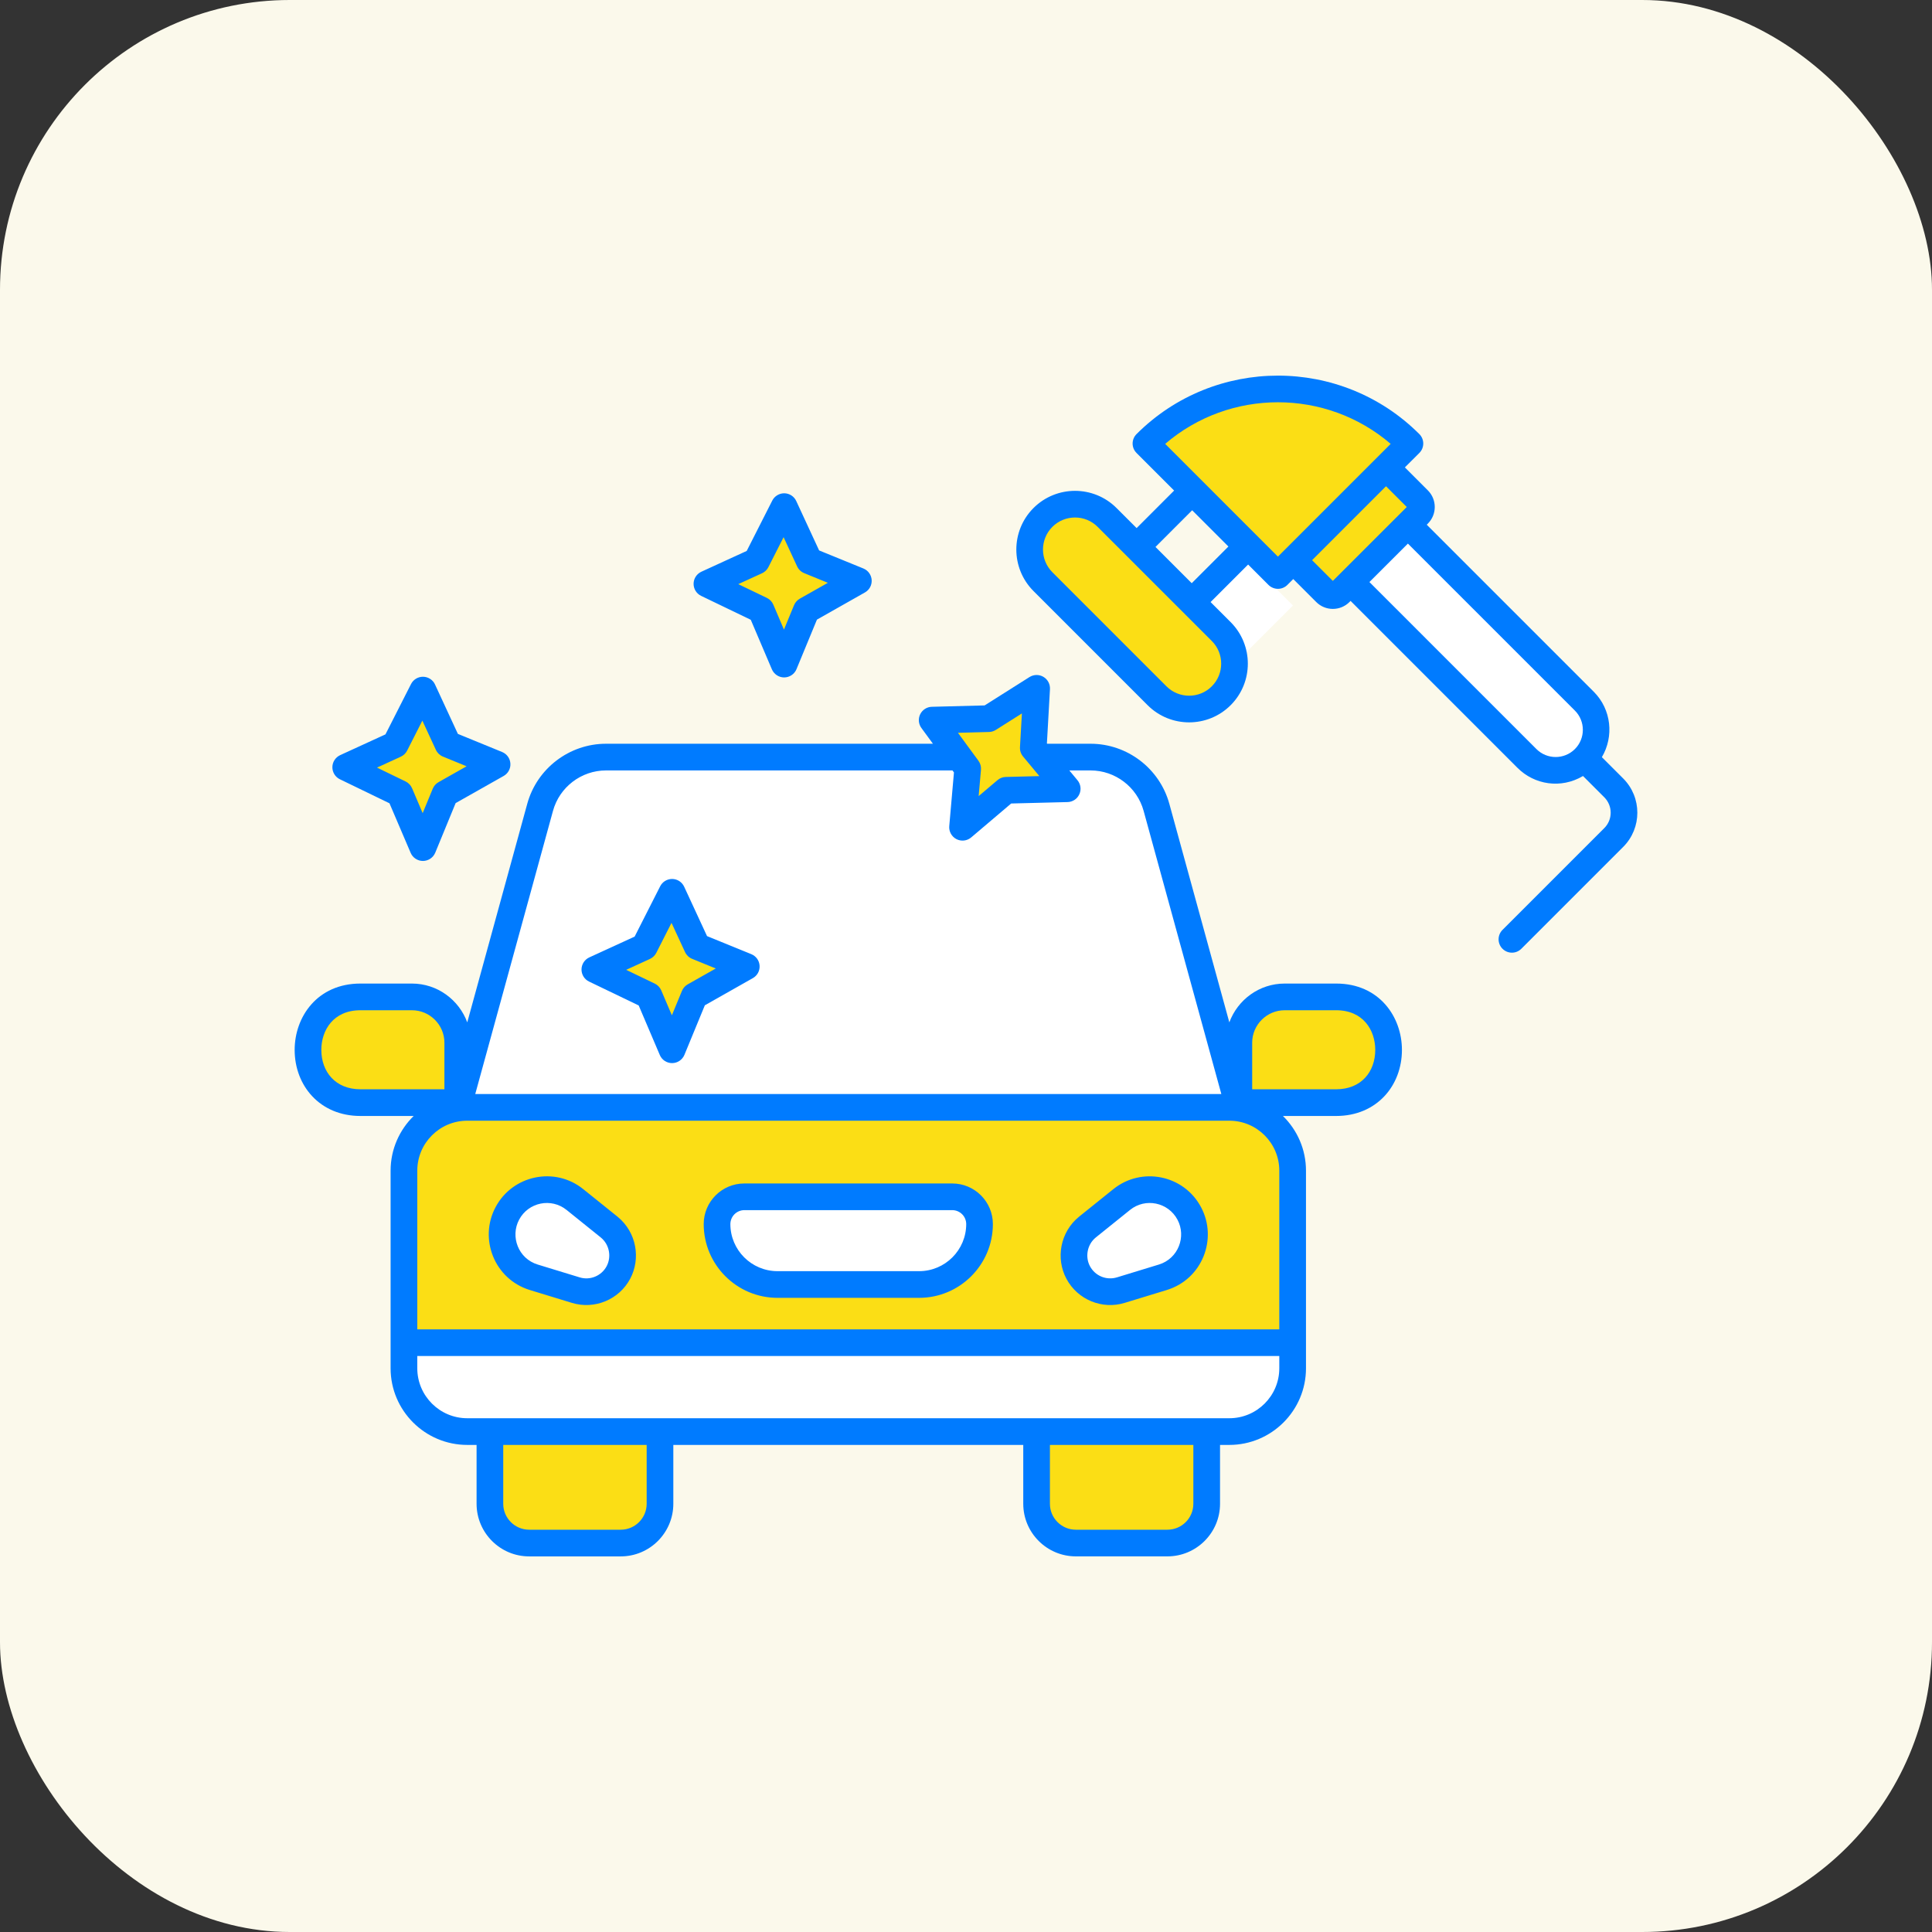 <svg width="80" height="80" viewBox="0 0 80 80" fill="none" xmlns="http://www.w3.org/2000/svg">
<rect x="0" y="0" width="80" height="80" fill="#333333" stroke="none"/>
<rect width="80" height="80" rx="12" fill="#FBF9EB"/>
<path d="M47.888 33.431L51.298 45.854H18.954L22.365 33.431C22.529 32.833 22.885 32.305 23.378 31.929C23.871 31.553 24.474 31.35 25.094 31.35H45.159C45.779 31.35 46.382 31.553 46.874 31.929C47.368 32.305 47.724 32.833 47.888 33.431Z" fill="white"/>
<path d="M55.328 45.658H51.298V43.178C51.298 42.129 52.147 41.279 53.196 41.279H55.328C58.212 41.279 58.232 45.658 55.328 45.658ZM14.925 45.658H18.954V43.178C18.954 42.129 18.105 41.279 17.057 41.279H14.925C12.041 41.279 12.02 45.658 14.925 45.658ZM53.525 48.475V56.657C53.525 58.105 52.352 59.278 50.904 59.278H19.348C17.9 59.278 16.727 58.105 16.727 56.657V48.475C16.727 47.027 17.9 45.854 19.348 45.854H50.904C52.352 45.854 53.525 47.027 53.525 48.475Z" fill="#FBDE15"/>
<path d="M16.727 55.598V56.657C16.727 58.105 17.9 59.278 19.348 59.278H50.904C52.352 59.278 53.525 58.105 53.525 56.657V55.598H16.727Z" fill="white"/>
<path d="M27.329 59.278V62.343C27.329 63.2 26.635 63.894 25.779 63.894H21.837C20.98 63.894 20.286 63.2 20.286 62.343V59.278H27.329ZM49.966 59.278V62.343C49.966 63.2 49.272 63.894 48.416 63.894H44.474C43.618 63.894 42.923 63.2 42.923 62.343V59.278H49.966Z" fill="#FBDE15"/>
<path d="M49.46 51.113C49.46 51.898 48.962 52.641 48.149 52.889L46.411 53.421C45.721 53.632 44.979 53.32 44.644 52.688C44.525 52.463 44.472 52.224 44.472 51.984C44.472 51.539 44.663 51.108 45.027 50.812L46.444 49.672C47.349 48.94 48.699 49.217 49.245 50.247C49.387 50.513 49.461 50.811 49.46 51.113ZM20.792 51.113C20.792 51.898 21.29 52.641 22.104 52.889L23.841 53.421C24.531 53.632 25.273 53.32 25.608 52.688C25.728 52.463 25.78 52.224 25.78 51.984C25.78 51.539 25.589 51.108 25.225 50.812L23.808 49.672C22.903 48.94 21.553 49.217 21.007 50.247C20.865 50.513 20.791 50.811 20.792 51.113ZM40.561 50.686C40.561 52.068 39.441 53.188 38.058 53.188H32.194C30.812 53.188 29.691 52.068 29.691 50.686C29.691 50.538 29.721 50.391 29.777 50.254C29.834 50.117 29.917 49.992 30.022 49.888C30.127 49.783 30.251 49.7 30.388 49.643C30.525 49.586 30.672 49.557 30.82 49.557H39.432C40.056 49.557 40.561 50.062 40.561 50.686Z" fill="white"/>
<path d="M58.381 18.365L52.916 23.83L47.452 18.365C50.47 15.347 55.363 15.347 58.381 18.365ZM58.734 21.291L55.488 24.538C55.449 24.577 55.402 24.608 55.351 24.629C55.3 24.65 55.245 24.661 55.19 24.661C55.135 24.661 55.08 24.65 55.029 24.629C54.978 24.608 54.932 24.577 54.893 24.538L53.551 23.195L57.392 19.354L58.735 20.696C58.813 20.775 58.858 20.882 58.858 20.994C58.858 21.105 58.813 21.212 58.734 21.291Z" fill="#FBDE15"/>
<path d="M58.298 21.728L55.924 24.101L63.23 31.407C63.885 32.063 64.948 32.063 65.604 31.407C66.259 30.752 66.259 29.689 65.604 29.033L58.298 21.728Z" fill="white"/>
<path d="M49.297 25.091L51.426 22.962L53.539 25.074L51.41 27.203L49.297 25.091Z" fill="white"/>
<path d="M50.568 28.81C51.302 28.076 51.302 26.886 50.568 26.152L45.843 21.426C45.109 20.692 43.919 20.692 43.185 21.426C42.451 22.16 42.451 23.35 43.185 24.084L47.91 28.81C48.644 29.544 49.834 29.544 50.568 28.81ZM20.583 31.651L18.429 32.868L17.512 35.098L16.554 32.855L14.315 31.772L16.366 30.832L17.512 28.576L18.55 30.818L20.583 31.651ZM32.47 20.979L31.325 23.235L29.272 24.177L31.515 25.256L32.47 27.499L33.39 25.271L35.543 24.052L33.508 23.221L32.47 20.979ZM27.829 36.949L26.683 39.205L24.631 40.147L26.873 41.227L27.829 43.469L28.749 41.241L30.902 40.022L28.867 39.192L27.829 36.949ZM42.925 28.503L40.938 29.759L38.599 29.819L40.069 31.828L39.857 34.256L41.662 32.724L44.191 32.661L42.786 30.97L42.925 28.503Z" fill="#FBDE15"/>
<path d="M12.201 43.474C12.201 44.951 13.241 46.21 14.924 46.21H17.129C16.541 46.786 16.174 47.588 16.174 48.474V56.658C16.174 58.41 17.601 59.831 19.348 59.831H19.734V62.268C19.734 63.469 20.71 64.447 21.912 64.447H25.703C26.904 64.447 27.881 63.469 27.881 62.268V59.831H42.371V62.268C42.371 63.469 43.348 64.446 44.549 64.446H48.34C49.541 64.446 50.519 63.469 50.519 62.268V59.831H50.904C52.65 59.831 54.078 58.411 54.078 56.658V48.474C54.078 47.588 53.711 46.786 53.123 46.21H55.328C57.005 46.21 58.051 44.958 58.051 43.474C58.051 42.109 57.115 40.727 55.328 40.727H53.196C52.142 40.727 51.249 41.399 50.904 42.334L48.42 33.285H48.42C48.018 31.82 46.677 30.797 45.158 30.797H43.361L43.35 30.784L43.477 28.534C43.482 28.433 43.46 28.332 43.412 28.242C43.364 28.153 43.293 28.078 43.205 28.027C43.118 27.975 43.018 27.949 42.916 27.95C42.815 27.952 42.716 27.981 42.63 28.035L40.771 29.21L38.584 29.267C38.484 29.269 38.386 29.299 38.301 29.354C38.216 29.408 38.148 29.485 38.103 29.576C38.059 29.666 38.04 29.767 38.049 29.867C38.058 29.968 38.094 30.064 38.154 30.145L38.631 30.797H25.093C23.575 30.797 22.233 31.82 21.832 33.285L19.348 42.334C19.003 41.399 18.11 40.727 17.056 40.727H14.924C13.137 40.727 12.201 42.109 12.201 43.474ZM50.904 46.406C52.045 46.406 52.973 47.334 52.973 48.474V55.046H17.279V48.474C17.279 47.334 18.207 46.406 19.348 46.406H50.904ZM26.777 62.268C26.777 62.86 26.295 63.342 25.703 63.342H21.912C21.32 63.342 20.838 62.86 20.838 62.268V59.831H26.777V62.268ZM49.414 62.268C49.414 62.86 48.933 63.342 48.34 63.342H44.549C43.957 63.342 43.475 62.86 43.475 62.268V59.831H49.414L49.414 62.268ZM50.904 58.726H19.348C18.207 58.726 17.279 57.798 17.279 56.657V56.15H52.973V56.657C52.973 57.798 52.045 58.726 50.904 58.726ZM51.85 43.177C51.85 42.435 52.454 41.832 53.196 41.832H55.328C56.446 41.832 56.946 42.657 56.946 43.474C56.946 44.38 56.363 45.105 55.328 45.105H51.85V43.177ZM40.953 30.31C41.052 30.308 41.149 30.278 41.233 30.225L42.314 29.542L42.235 30.939C42.227 31.078 42.272 31.215 42.361 31.323L43.038 32.137L41.648 32.172C41.522 32.175 41.401 32.221 41.305 32.303L40.524 32.965L40.62 31.876C40.632 31.742 40.594 31.609 40.515 31.501L39.667 30.344L40.953 30.31ZM22.898 33.577C23.168 32.591 24.071 31.902 25.094 31.902H39.44L39.501 31.986L39.307 34.207C39.297 34.316 39.32 34.425 39.373 34.521C39.426 34.617 39.506 34.695 39.603 34.746C39.7 34.796 39.81 34.816 39.919 34.804C40.028 34.792 40.13 34.747 40.214 34.677L41.871 33.271L44.205 33.212C44.308 33.21 44.409 33.178 44.496 33.121C44.582 33.063 44.651 32.983 44.693 32.888C44.736 32.794 44.752 32.689 44.738 32.587C44.724 32.484 44.682 32.387 44.615 32.307L44.279 31.902H45.159C46.181 31.902 47.084 32.591 47.355 33.577H47.355L50.573 45.302H19.679L22.898 33.577ZM14.924 41.832H17.056C17.798 41.832 18.402 42.435 18.402 43.177V45.105H14.924C13.893 45.105 13.306 44.384 13.306 43.474C13.306 42.657 13.806 41.832 14.924 41.832Z" fill="#007BFF"/>
<path d="M46.572 53.949L48.31 53.418C49.792 52.964 50.426 51.289 49.733 49.988C49.019 48.642 47.262 48.3 46.098 49.242L44.678 50.383C43.897 51.02 43.71 52.11 44.156 52.947C44.619 53.821 45.641 54.236 46.572 53.949ZM45.373 51.242L46.792 50.101C47.424 49.589 48.372 49.78 48.758 50.506C49.129 51.203 48.794 52.114 47.987 52.362L46.25 52.893C46.038 52.957 45.811 52.946 45.607 52.862C45.403 52.777 45.235 52.624 45.132 52.429C44.931 52.054 45.008 51.54 45.373 51.242ZM21.942 53.418L23.68 53.949C24.613 54.235 25.633 53.821 26.096 52.948C26.534 52.125 26.369 51.032 25.571 50.381L24.155 49.243C22.979 48.29 21.225 48.656 20.52 49.986C19.824 51.289 20.464 52.965 21.942 53.418ZM21.495 50.505C21.879 49.78 22.828 49.589 23.462 50.102L24.876 51.24C25.247 51.542 25.32 52.055 25.12 52.43C25.016 52.625 24.848 52.778 24.644 52.862C24.44 52.947 24.213 52.958 24.002 52.893L22.265 52.362C21.459 52.115 21.123 51.203 21.495 50.505ZM32.194 53.741H38.059C39.743 53.741 41.113 52.37 41.113 50.686C41.113 49.759 40.359 49.005 39.432 49.005H30.82C29.893 49.005 29.139 49.759 29.139 50.686C29.139 52.37 30.509 53.741 32.194 53.741ZM30.82 50.109H39.432C39.585 50.11 39.731 50.171 39.84 50.279C39.948 50.387 40.008 50.533 40.009 50.686C40.009 51.761 39.134 52.636 38.059 52.636H32.194C31.119 52.636 30.243 51.761 30.243 50.686C30.244 50.533 30.305 50.387 30.413 50.279C30.521 50.171 30.667 50.11 30.82 50.109ZM46.233 21.036C45.285 20.088 43.743 20.088 42.795 21.036C41.847 21.984 41.847 23.526 42.795 24.474L47.52 29.2C48.468 30.149 50.011 30.148 50.959 29.2C51.907 28.252 51.907 26.709 50.959 25.761L50.128 24.93L51.682 23.376L52.526 24.221C52.577 24.272 52.638 24.312 52.705 24.34C52.772 24.368 52.844 24.382 52.917 24.382C52.989 24.382 53.061 24.368 53.128 24.34C53.195 24.312 53.256 24.272 53.307 24.221L53.551 23.977L54.503 24.929C54.882 25.309 55.499 25.308 55.878 24.929L55.924 24.882L62.839 31.798C63.535 32.493 64.631 32.676 65.549 32.133L66.432 33.016C66.6 33.185 66.695 33.414 66.695 33.652C66.695 33.891 66.6 34.12 66.432 34.288L62.215 38.505C62.163 38.556 62.123 38.617 62.095 38.684C62.067 38.751 62.053 38.823 62.053 38.896C62.053 38.968 62.067 39.04 62.095 39.107C62.123 39.174 62.163 39.235 62.215 39.286C62.266 39.337 62.327 39.378 62.394 39.406C62.461 39.434 62.533 39.448 62.605 39.448C62.678 39.448 62.75 39.434 62.817 39.406C62.884 39.378 62.944 39.337 62.996 39.286L67.213 35.069C67.994 34.288 67.994 33.017 67.213 32.235L66.33 31.352C66.835 30.497 66.728 29.377 65.994 28.643L59.079 21.728L59.125 21.681C59.505 21.302 59.505 20.685 59.125 20.306L58.173 19.354L58.772 18.756C58.823 18.704 58.864 18.644 58.892 18.577C58.919 18.51 58.934 18.438 58.934 18.365C58.934 18.293 58.919 18.221 58.892 18.154C58.864 18.087 58.823 18.026 58.772 17.975C55.542 14.746 50.289 14.747 47.061 17.975C47.01 18.026 46.969 18.087 46.941 18.154C46.914 18.221 46.899 18.293 46.899 18.365C46.899 18.438 46.914 18.51 46.941 18.577C46.969 18.644 47.01 18.704 47.061 18.756L48.618 20.313L47.065 21.867L46.233 21.036ZM65.213 29.424C65.652 29.863 65.652 30.578 65.213 31.017C64.774 31.456 64.059 31.456 63.62 31.017L56.705 24.101L58.298 22.509L65.213 29.424ZM58.251 20.994L55.19 24.054L54.331 23.196L57.392 20.135L58.251 20.994ZM57.585 18.38L52.916 23.049L48.248 18.38C50.925 16.083 54.908 16.083 57.585 18.38ZM50.178 28.419C49.661 28.937 48.819 28.937 48.3 28.419L43.576 23.694C43.059 23.176 43.059 22.334 43.576 21.817C44.09 21.302 44.933 21.297 45.452 21.817L50.178 26.542C50.696 27.059 50.696 27.901 50.178 28.419ZM49.365 21.129L50.866 22.63L49.347 24.149L47.846 22.648L49.365 21.129ZM16.127 33.262L17.004 35.314C17.046 35.414 17.117 35.498 17.207 35.558C17.298 35.618 17.404 35.65 17.512 35.65H17.516C17.624 35.649 17.73 35.616 17.821 35.555C17.911 35.494 17.981 35.408 18.023 35.308L18.867 33.255L20.855 32.131C20.945 32.08 21.019 32.005 21.069 31.913C21.118 31.822 21.141 31.719 21.134 31.616C21.128 31.512 21.092 31.412 21.032 31.328C20.971 31.244 20.888 31.178 20.792 31.139L18.96 30.389L18.013 28.343C17.97 28.249 17.901 28.169 17.814 28.113C17.727 28.056 17.626 28.025 17.522 28.023H17.512C17.41 28.023 17.31 28.051 17.223 28.105C17.136 28.158 17.066 28.234 17.02 28.325L15.961 30.409L14.085 31.269C13.99 31.313 13.909 31.383 13.852 31.471C13.795 31.558 13.764 31.661 13.763 31.765C13.762 31.87 13.791 31.973 13.846 32.062C13.901 32.151 13.981 32.223 14.075 32.268L16.127 33.262ZM16.596 31.333C16.709 31.281 16.802 31.193 16.858 31.082L17.489 29.84L18.049 31.05C18.108 31.177 18.212 31.276 18.341 31.329L19.32 31.73L18.158 32.388C18.05 32.449 17.966 32.544 17.919 32.658L17.502 33.67L17.062 32.638C17.009 32.515 16.914 32.416 16.794 32.358L15.611 31.785L16.596 31.333ZM31.088 25.664L31.962 27.715C32.005 27.814 32.075 27.899 32.166 27.959C32.256 28.019 32.362 28.051 32.47 28.051H32.473C32.582 28.05 32.688 28.017 32.779 27.956C32.869 27.896 32.939 27.81 32.981 27.709L33.828 25.657L35.815 24.532C35.905 24.481 35.979 24.406 36.029 24.314C36.078 24.223 36.1 24.12 36.094 24.017C36.087 23.913 36.052 23.814 35.991 23.729C35.931 23.645 35.848 23.58 35.752 23.54L33.918 22.792L32.971 20.747C32.928 20.653 32.859 20.573 32.772 20.516C32.685 20.459 32.584 20.428 32.48 20.426H32.47C32.368 20.426 32.269 20.455 32.182 20.508C32.095 20.561 32.024 20.637 31.978 20.728L30.92 22.813L29.042 23.674C28.947 23.718 28.866 23.788 28.809 23.876C28.752 23.964 28.721 24.066 28.72 24.171C28.719 24.276 28.748 24.379 28.803 24.468C28.859 24.557 28.938 24.628 29.033 24.674L31.088 25.664ZM31.555 23.737C31.668 23.685 31.761 23.596 31.817 23.485L32.447 22.244L33.007 23.453C33.066 23.58 33.17 23.68 33.3 23.733L34.28 24.133L33.118 24.79C33.011 24.851 32.926 24.946 32.879 25.06L32.462 26.07L32.023 25.04C31.971 24.916 31.875 24.816 31.755 24.758L30.57 24.188L31.555 23.737ZM31.111 39.51L29.277 38.762L28.33 36.717C28.287 36.623 28.217 36.543 28.131 36.486C28.044 36.429 27.943 36.398 27.839 36.396H27.829C27.727 36.396 27.627 36.425 27.54 36.478C27.453 36.531 27.383 36.608 27.337 36.698L26.279 38.783L24.401 39.644C24.305 39.688 24.225 39.758 24.168 39.846C24.111 39.934 24.08 40.036 24.079 40.141C24.078 40.246 24.107 40.349 24.162 40.438C24.217 40.527 24.297 40.599 24.391 40.644L26.447 41.634L27.321 43.685C27.363 43.785 27.434 43.87 27.524 43.93C27.615 43.989 27.721 44.021 27.829 44.021H27.832C27.941 44.02 28.047 43.988 28.137 43.927C28.228 43.866 28.298 43.78 28.34 43.68L29.186 41.627L31.174 40.502C31.264 40.451 31.338 40.376 31.388 40.285C31.437 40.193 31.46 40.09 31.453 39.986C31.447 39.883 31.411 39.783 31.351 39.699C31.29 39.615 31.207 39.55 31.111 39.51ZM28.477 40.76C28.369 40.821 28.285 40.916 28.238 41.03L27.821 42.041L27.381 41.01C27.329 40.887 27.233 40.787 27.113 40.729L25.928 40.159L26.914 39.707C27.027 39.655 27.119 39.566 27.176 39.455L27.806 38.214L28.366 39.423C28.425 39.55 28.529 39.65 28.658 39.703L29.638 40.103L28.477 40.76Z" fill="#007BFF"/>
</svg>
